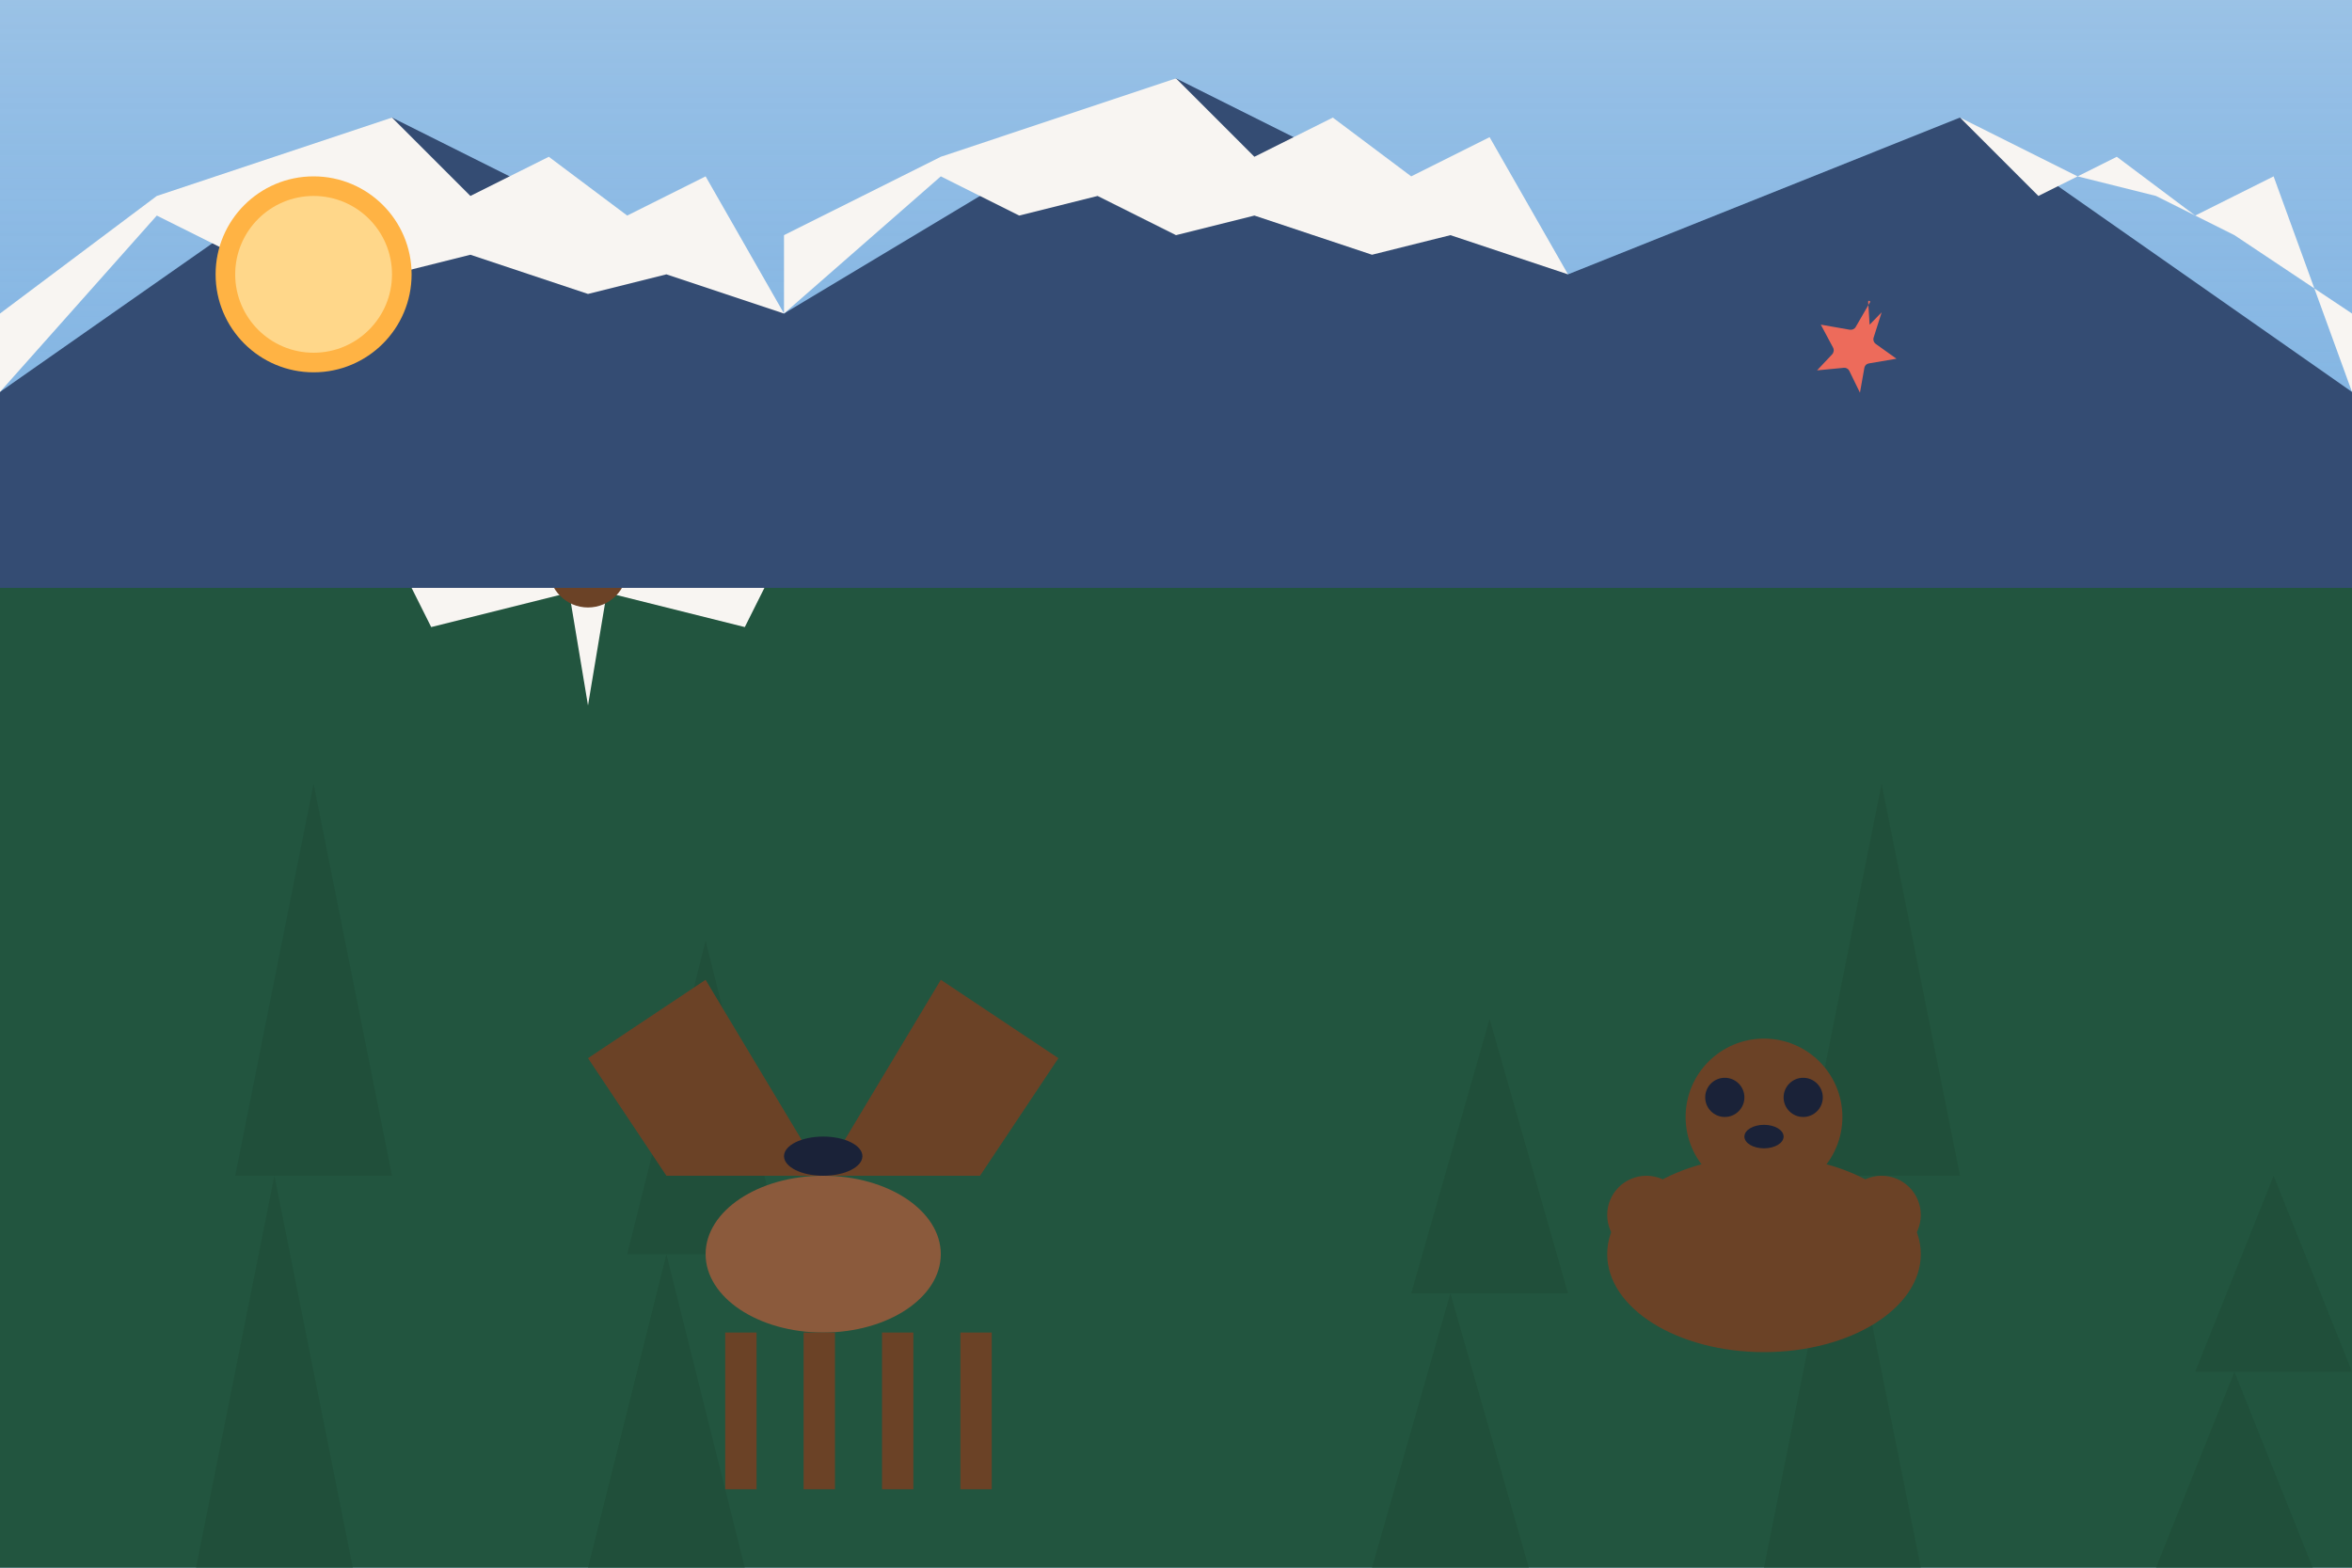 <svg width="600" height="400" viewBox="0 0 600 400" fill="none" xmlns="http://www.w3.org/2000/svg">
  <!-- Background -->
  <rect width="600" height="400" fill="#83B5E3"/>
  <rect width="600" height="400" fill="url(#sky_gradient)"/>
  
  <!-- Forest Background -->
  <path d="M0 150L100 130L200 150L300 130L400 150L500 130L600 150V400H0V150Z" fill="#22553F"/>
  
  <!-- Trees -->
  <g opacity="0.8">
    <path d="M50 400L70 300L90 400H50Z" fill="#1F4E38"/>
    <path d="M60 300L80 200L100 300H60Z" fill="#1F4E38"/>
    <rect x="68" y="400" width="4" height="10" fill="#6B4226"/>
    
    <path d="M150 400L170 320L190 400H150Z" fill="#1F4E38"/>
    <path d="M160 320L180 240L200 320H160Z" fill="#1F4E38"/>
    <rect x="168" y="400" width="4" height="10" fill="#6B4226"/>
    
    <path d="M350 400L370 330L390 400H350Z" fill="#1F4E38"/>
    <path d="M360 330L380 260L400 330H360Z" fill="#1F4E38"/>
    <rect x="368" y="400" width="4" height="10" fill="#6B4226"/>
    
    <path d="M450 400L470 300L490 400H450Z" fill="#1F4E38"/>
    <path d="M460 300L480 200L500 300H460Z" fill="#1F4E38"/>
    <rect x="468" y="400" width="4" height="10" fill="#6B4226"/>
    
    <path d="M550 400L570 350L590 400H550Z" fill="#1F4E38"/>
    <path d="M560 350L580 300L600 350H560Z" fill="#1F4E38"/>
    <rect x="568" y="400" width="4" height="10" fill="#6B4226"/>
  </g>
  
  <!-- Wildlife -->
  <!-- Moose -->
  <g transform="translate(250, 300)">
    <path d="M-40 0L-70 -50L-100 -30L-80 0H-40Z" fill="#6B4226"/>
    <path d="M-40 0L-10 -50L20 -30L0 0H-40Z" fill="#6B4226"/>
    <ellipse cx="-40" cy="20" rx="30" ry="20" fill="#8B5A3C"/>
    <rect x="-45" y="40" width="8" height="40" fill="#6B4226"/>
    <rect x="-65" y="40" width="8" height="40" fill="#6B4226"/>
    <rect x="-25" y="40" width="8" height="40" fill="#6B4226"/>
    <rect x="-5" y="40" width="8" height="40" fill="#6B4226"/>
    <ellipse cx="-40" cy="-5" rx="10" ry="5" fill="#1A2238"/>
  </g>
  
  <!-- Bear -->
  <g transform="translate(450, 320)">
    <ellipse cx="0" cy="0" rx="40" ry="25" fill="#6B4226"/>
    <circle cx="0" cy="-35" r="20" fill="#6B4226"/>
    <circle cx="-10" cy="-40" r="5" fill="#1A2238"/>
    <circle cx="10" cy="-40" r="5" fill="#1A2238"/>
    <ellipse cx="0" cy="-30" rx="5" ry="3" fill="#1A2238"/>
    <circle cx="-30" cy="-10" r="10" fill="#6B4226"/>
    <circle cx="30" cy="-10" r="10" fill="#6B4226"/>
  </g>
  
  <!-- Eagle -->
  <g transform="translate(150, 150)">
    <path d="M0 0L-50 -10L-40 10L0 0Z" fill="#F8F5F2"/>
    <path d="M0 0L50 -10L40 10L0 0Z" fill="#F8F5F2"/>
    <path d="M-5 0L0 30L5 0" fill="#F8F5F2"/>
    <circle cx="0" cy="-5" r="10" fill="#6B4226"/>
    <path d="M-5 -10L5 -10L0 -5L-5 -10Z" fill="#FFB344"/>
  </g>
  
  <!-- Mountains -->
  <path d="M0 100L100 30L200 80L300 20L400 70L500 30L600 100V150H0V100Z" fill="#344C73"/>
  
  <!-- Snow Caps -->
  <path d="M100 30L120 50L140 40L160 55L180 45L200 80L170 70L150 75L120 65L100 70L80 60L60 65L40 55L0 100V80L40 50L70 40L100 30Z" fill="#F8F5F2"/>
  <path d="M300 20L320 40L340 30L360 45L380 35L400 70L370 60L350 65L320 55L300 60L280 50L260 55L240 45L200 80V60L240 40L270 30L300 20Z" fill="#F8F5F2"/>
  <path d="M500 30L520 50L540 40L560 55L580 45L600 100V80L570 60L550 50L530 45L500 30Z" fill="#F8F5F2"/>
  
  <!-- Sun -->
  <circle cx="80" cy="70" r="25" fill="#FFB344"/>
  <circle cx="80" cy="70" r="20" fill="#FFD78A"/>
  
  <!-- Maple Leaf -->
  <g transform="translate(450, 70) scale(0.2)">
    <path d="M135.712,34.678l-18.67,32.357c-1.558,2.701-4.628,4.145-7.697,3.607l-36.909-6.485l15.618,29.234c1.524,2.857,1.058,6.314-1.167,8.681l-19.233,20.426l34.234-3.29c2.874-0.276,5.624,1.259,6.89,3.85l13.62,27.921l5.622-31.776c0.503-2.845,2.741-5.067,5.588-5.551l35.352-6.013l-26.345-18.814c-2.604-1.86-3.713-5.19-2.752-8.218l10.209-32.204l-15.36,15.857C133.016,29.585,131.176,33.01,135.712,34.678z" fill="#ED6B5B"/>
  </g>
  
  <!-- Gradients -->
  <defs>
    <linearGradient id="sky_gradient" x1="300" y1="0" x2="300" y2="150" gradientUnits="userSpaceOnUse">
      <stop stop-color="#F8F5F2" stop-opacity="0.2"/>
      <stop offset="1" stop-color="#83B5E3" stop-opacity="0"/>
    </linearGradient>
  </defs>
</svg>
